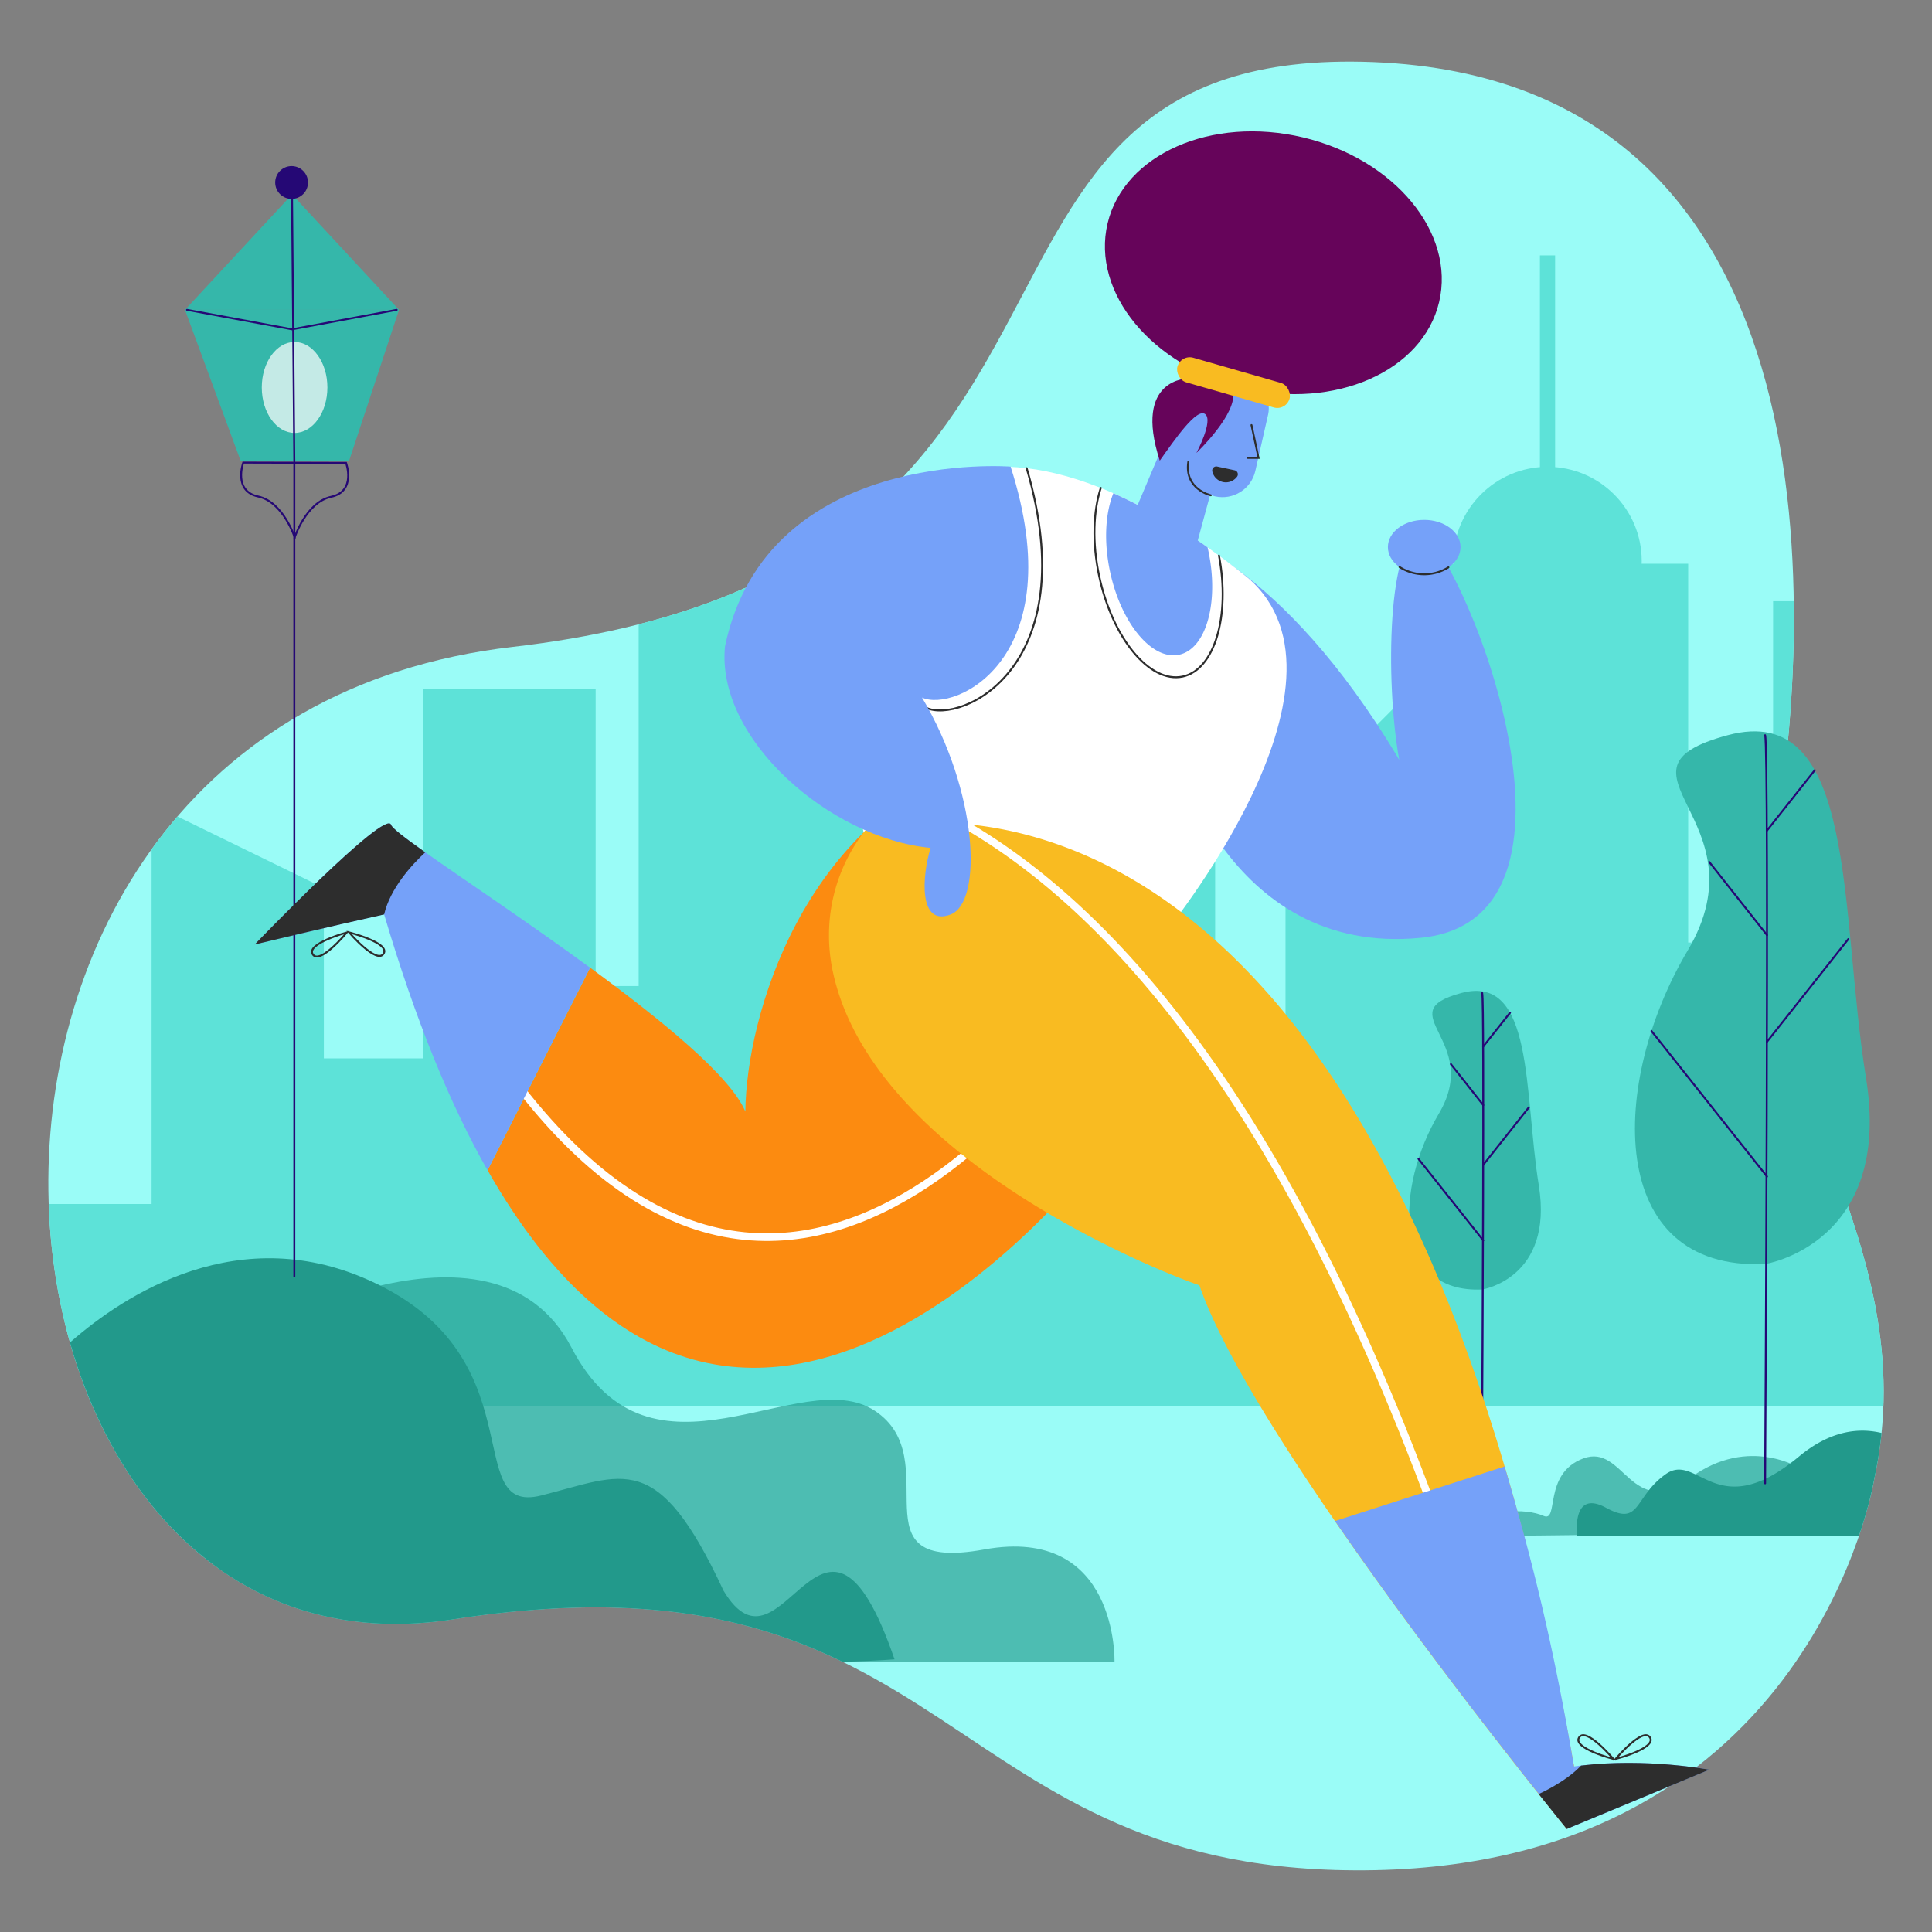 <svg viewBox="0 0 1000 1000" xmlns="http://www.w3.org/2000/svg" xmlns:xlink="http://www.w3.org/1999/xlink"><rect x="0" y="0" width="1000" height="1000" fill="#808080" stroke="none"/><clipPath id="a"><path d="m970 766.1s-31.7 197.42-258.37 201.9-215.19-170.78-477.31-129.82-306.32-464.46 31.12-503.36 199.76-312.5 445.56-302.67 226.67 296.22 206.74 408.59 80.26 197.57 52.26 325.36z"/></clipPath><clipPath id="b"><path d="m1982.84 676.54s-88.25 243.46-784.33 119.58c-227.51-121.44-113.11-381.19 44.75-359.83s116.88-239.08 283.42-265.13 210.11 166.52 268.83 119.06c112.31-90.77 293.49 180.29 187.33 386.32z"/></clipPath><g clip-path="url(#a)"><path d="m970 766.1s-31.7 197.42-258.37 201.9-215.19-170.78-477.31-129.82-306.32-464.46 31.12-503.36 199.76-312.5 445.56-302.67 226.67 296.22 206.74 408.59 80.26 197.57 52.26 325.36z" fill="#9afcf7"/><g fill="#5de2d8"><path d="m17.44 623.21h1169.19v104.47h-1169.19z" transform="matrix(-1 0 0 -1 1204.07 1350.89)"/><path d="m568.34 467.05h-86.86v-216.26l86.86 56.39z"/><path d="m665.38 670.36h86.86v-334.85l-86.86 87.3z"/><path d="m870.46 555.3h199.38v92.77h-199.38z" transform="matrix(-1 0 0 -1 1940.3 1203.38)"/><path d="m870.46 487.86h120.86v92.77h-120.86z" transform="matrix(-1 0 0 -1 1861.78 1068.49)"/><path d="m423.86 421.7h205.1v96.7h-205.1z" transform="matrix(-1 0 0 -1 1052.82 940.1)"/><path d="m330.57 304.42h105.98v213.98h-105.98z" transform="matrix(-1 0 0 -1 767.12 822.82)"/><path d="m219.14 356.63h89.17v174.01h-89.17z" transform="matrix(-1 0 0 -1 527.45 887.27)"/><path d="m78.46 627.42h89.17v-167.81l-89.17-43.53z"/><path d="m219.14 510.38h409.82v123.35h-409.82z" transform="matrix(-1 0 0 -1 848.1 1144.11)"/><path d="m112.18 547.8h122.17v85.93h-122.17z" transform="matrix(-1 0 0 -1 346.52 1181.53)"/><path d="m917.75 311.17h73.57v183.7h-73.57z" transform="matrix(-1 0 0 -1 1909.07 806.04)"/><path d="m728.19 291.78h145.61v332.85h-145.61z" transform="matrix(-1 0 0 -1 1601.99 916.41)"/><path d="m797.07 132.2h7.86v120.29h-7.86z" transform="matrix(-1 0 0 -1 1601.99 384.68)"/><circle cx="800.99" cy="290.39" r="48.76"/></g><g fill="#22998b"><path d="m127.21 693s127.4-74.55 168.58 4.5 118.74 7.46 157 32.71-12.87 84.43 56.62 71.79 67.46 58.24 67.46 58.24h-470.25z" opacity=".64"/><path d="m374.49 823.32c-34.32-73.78-51.47-60.06-94.37-49.26s0-74.28-92.65-112.93c-69.21-28.87-127.88 12.6-153.15 35.44-.13 5.74-.23 11.51-.25 17.33-.2 54.06 7 102.37 20.14 145.42 92.51 1.23 350.5 4.14 408.8-.46-36.74-106.86-57.63 15.93-88.52-35.54z"/><path d="m932.83 760.6s-27.25-18.26-58 4.36-34.06-18-55.31-10.08-12.26 33.51-20.71 29.69-32.42-4.69-32.42 10.45c11.17 0 54.76-.52 54.76-.52l126.15-15.37z" opacity=".64"/><path d="m994.94 752.37c-13.51-10.66-36.77-20.91-63.79 1.52-42.87 35.6-52.31-2.71-69 9.14s-12.72 27.25-30.88 17.38-14.91 14.59-14.91 14.59h186.43a83.07 83.07 0 0 0 -7.85-42.63z"/></g></g><path d="m767.26 667.43s37-5.84 29.21-53.94-2.29-109.7-40.17-99.49 11.06 24.37-11.58 62.48-24.02 93.12 22.54 90.95z" fill="#35b7aa"/><g fill="none" stroke="#250875" stroke-linecap="round" stroke-miterlimit="10" stroke-width=".99"><path d="m767.18 514c1.24 3.83 0 217.06 0 217.06"/><path d="m791.33 573.16-23.67 29.87"/><path d="m781.6 524.16-13.94 17.59"/><path d="m734.2 599.82 33.53 42.23"/><path d="m750.97 550.78 16.76 21.22"/></g><path d="m506 394.05c-90.23 31.69-119.68 131.48-120.21 181.28-7.67-18.25-42.83-47-80.34-74.46l-53.06 104.86c67 118.08 146.65 115.39 209.52 83.21s108.85-93.71 108.85-93.71 3.86-174.61-64.76-201.18z" fill="#fc8b10"/><path d="m261.81 553.27c79.67 109.93 158.52 98.45 217.44 59.51s97.81-105.19 97.81-105.19" fill="none" stroke="#fff" stroke-miterlimit="10" stroke-width="3.94"/><path d="m219.42 440.67c-10.09-7.15-16.46-12.07-17-13.73-2.62-8.7-70.59 61.93-70.59 61.93s40.75-9.79 67-15.56c16.36 55.35 34.42 98.78 53.51 132.42l53.08-104.86c-32.23-23.6-66.25-46.19-86-60.2z" fill="#75a1f9"/><path d="m604.85 275.35s57.83 14.39 119.38 117.91c-7.43-41.2-5.73-115.77 11.18-116.51s101.43 198.68 0 208.66-128.69-100.64-128.69-100.64z" fill="#75a1f9"/><path d="m601.76 484.46s107.48-130.31 44.24-185.31c-133.59-107.75-245-67.07-195.92 146 6.75 18.19 45.19 99.29 151.68 39.31z" fill="#fff"/><path d="m612.86 305.88-28.24-34.48 36.45-86.2 22.22 8.57z" fill="#75a1f9"/><rect fill="#75a1f9" height="65.02" rx="17.49" transform="matrix(.975 .221 -.221 .975 65.68 -135.2)" width="34.97" x="618.61" y="192.96"/><path d="m615.16 195.87s-28.83-.4-14.86 42.56c7.8-11 19.21-27.52 23.52-24.06s-4.55 20.06-4.55 20.06 21.57-20.45 18.88-32-22.99-6.56-22.99-6.56z" fill="#66045a"/><ellipse cx="659.29" cy="136.13" fill="#66045a" rx="66.67" ry="88.18" transform="matrix(.231 -.973 .973 .231 374.33 746.04)"/><path d="m816.85 926.56c-47.74-279.75-135.26-405.17-213.1-460.07-83.44-58.84-155.75-36.63-156-36.56a87.87 87.87 0 0 0 -18.67 54.27 89.25 89.25 0 0 0 1.42 15.8v.05c.28 1.46.58 2.92.91 4.36 22.91 100.45 183 159 189.41 160.84 28.58 83.54 190.11 281.42 190.11 281.42l57.62-28.07s-16.24 2.95-51.7 7.96z" fill="#f9bb21"/><path d="m763.48 843.92c-87.71-269.92-192.48-381.34-277.42-424.4" fill="none" stroke="#fff" stroke-miterlimit="10" stroke-width="3.94"/><rect fill="#f9bb21" height="13.24" rx="6.62" transform="matrix(.961 .276 -.276 .961 79.72 -168.76)" width="60.37" x="608.2" y="191.72"/><path d="m438.33 358.52c19.42 5.28 36.47 9.12 41.07 7.82 17.91 8.43 82.33-20.49 52-124" fill="none" stroke="#2d2d2d" stroke-linecap="round" stroke-miterlimit="10" stroke-width=".99"/><path d="m523.08 241.52s-126.13-10-147.8 92.93c-4.92 47.71 54.18 99.5 106.4 104.42-4.44 14.29-6.41 40.89 10.34 34.48s14.28-63.54-14.78-112.3c16.76 7.88 77.89-19.87 45.84-119.53z" fill="#75a1f9"/><path d="m610.29 338.89c14.05-3 20.82-27.13 15.12-53.91-.12-.57-.25-1.12-.38-1.68a283.59 283.59 0 0 0 -48.75-28c-4.13 10.15-5.06 24.87-1.74 40.51 5.7 26.77 21.71 46.06 35.75 43.08z" fill="#75a1f9"/><path d="m569.76 252.56c-3.9 12-4.51 28.31-.85 45.51 6.88 32.4 26.24 55.73 43.23 52.12 16.54-3.52 24.73-31.29 18.8-62.65" fill="none" stroke="#2d2d2d" stroke-linecap="round" stroke-miterlimit="10" stroke-width=".99"/><path d="m433.85 504.41c-.33-1.44-.63-2.9-.91-4.36.27 1.47.57 2.95.91 4.36z" fill="#f98080"/><path d="m450.19 429.94h.01z" fill="#f98080"/><path d="m95.75 160.38h110.79l-25.87 78.19h-56.11z" fill="#35b7aa"/><path d="m152.34 239.6v421.05" fill="none" stroke="#250875" stroke-linecap="round" stroke-miterlimit="10" stroke-width=".99"/><path d="m152.62 278.34s-5.92-18.52-19-21.35-7.72-17.54-7.72-17.54l53.22.15s5.41 14.71-7.71 17.54-19 21.35-19 21.35" fill="none" stroke="#250875" stroke-linecap="round" stroke-miterlimit="10" stroke-width=".99"/><path d="m151.15 100.63-55.4 59.75h55.4 55.39z" fill="#35b7aa"/><ellipse cx="152.48" cy="200.55" fill="#fff" opacity=".71" rx="16.98" ry="23.54"/><path d="m96.78 160.38 54.37 10.08 54.18-10.08" fill="none" stroke="#250875" stroke-linecap="round" stroke-miterlimit="10" stroke-width=".99"/><path d="m151.15 100.63 1.19 138.97" fill="none" stroke="#250875" stroke-linecap="round" stroke-miterlimit="10" stroke-width=".99"/><circle cx="150.93" cy="94.46" fill="#250875" r="8.49"/><path d="m691 787.29c54.86 79.62 120 159.38 120 159.38l73.72-30.67s-34.54-6.68-70-1.67c-10.83-63.45-21.58-106.75-35.92-155.3z" fill="#75a1f9"/><path d="m810.94 946.67 73.78-30.67s-32.21-6.23-66.35-2.14c-8.23 8.7-21.93 14.72-21.94 14.72 9.06 11.42 14.51 18.09 14.51 18.09z" fill="#2d2d2d"/><path d="m220.11 441.16-.69-.49c-10.09-7.15-16.46-12.07-17-13.73-2.62-8.7-70.59 61.93-70.59 61.93s40.75-9.79 67-15.56c3.17-13.56 14.34-25.7 21.28-32.15z" fill="#2d2d2d"/><ellipse cx="737.17" cy="283.16" fill="#75a1f9" rx="18.8" ry="14.08"/><path d="m749.71 293.65a23.65 23.65 0 0 1 -25.34-.18" fill="none" stroke="#2d2d2d" stroke-linecap="round" stroke-miterlimit="10" stroke-width=".99"/><path d="m913.75 654.24s66-10.42 52.11-96.23-4.07-195.68-71.65-177.46 19.73 43.45-20.67 111.45-42.84 166.11 40.21 162.24z" fill="#35b7aa"/><g fill="none" stroke-linecap="round" stroke-miterlimit="10" stroke-width=".99"><g stroke="#250875"><path d="m913.62 380.55c2.21 6.83 0 387.22 0 387.22"/><path d="m956.69 486.07-42.21 53.28"/><path d="m939.34 398.65-24.86 31.38"/><path d="m854.79 533.63 59.81 75.34"/><path d="m884.7 446.15 29.9 37.86"/></g><g stroke="#2d2d2d"><path d="m626.71 256.37s-13.75-3.1-11.66-17.26"/><path d="m647.77 220.03 3.64 16.96h-5.61"/><path d="m836.25 910.44s14.12-16.74 17.75-11.16-17.75 11.16-17.75 11.16z"/><path d="m835.08 910.44s-14.08-16.74-17.73-11.16 17.73 11.16 17.73 11.16z"/><path d="m179.53 482.64s-13.95 16.89-17.62 11.36 17.62-11.36 17.62-11.36z"/><path d="m180.7 482.63s14.28 16.61 17.84 11-17.84-11-17.84-11z"/></g></g><path d="m633 249.5a7.22 7.22 0 0 0 7.28-2.73 2.12 2.12 0 0 0 -1.24-3.35l-9.04-1.94a2.12 2.12 0 0 0 -2.51 2.54 7.23 7.23 0 0 0 5.51 5.48z" fill="#2d2d2d"/><g clip-path="url(#b)"><path d="m977.35 431.16h250v135.31h-233.07a53.29 53.29 0 0 1 -31.22-10.31l-137.06-98.79v-26.21z" fill="#c6c4c4"/><g fill="#a5a4a4"><path d="m901.58 313.58 84.32 117.58h-119.79v-134.69h3.1a39.92 39.92 0 0 1 32.37 17.11z"/><path d="m861.57 455.08h124.33v8.23h-124.33z"/></g></g></svg>